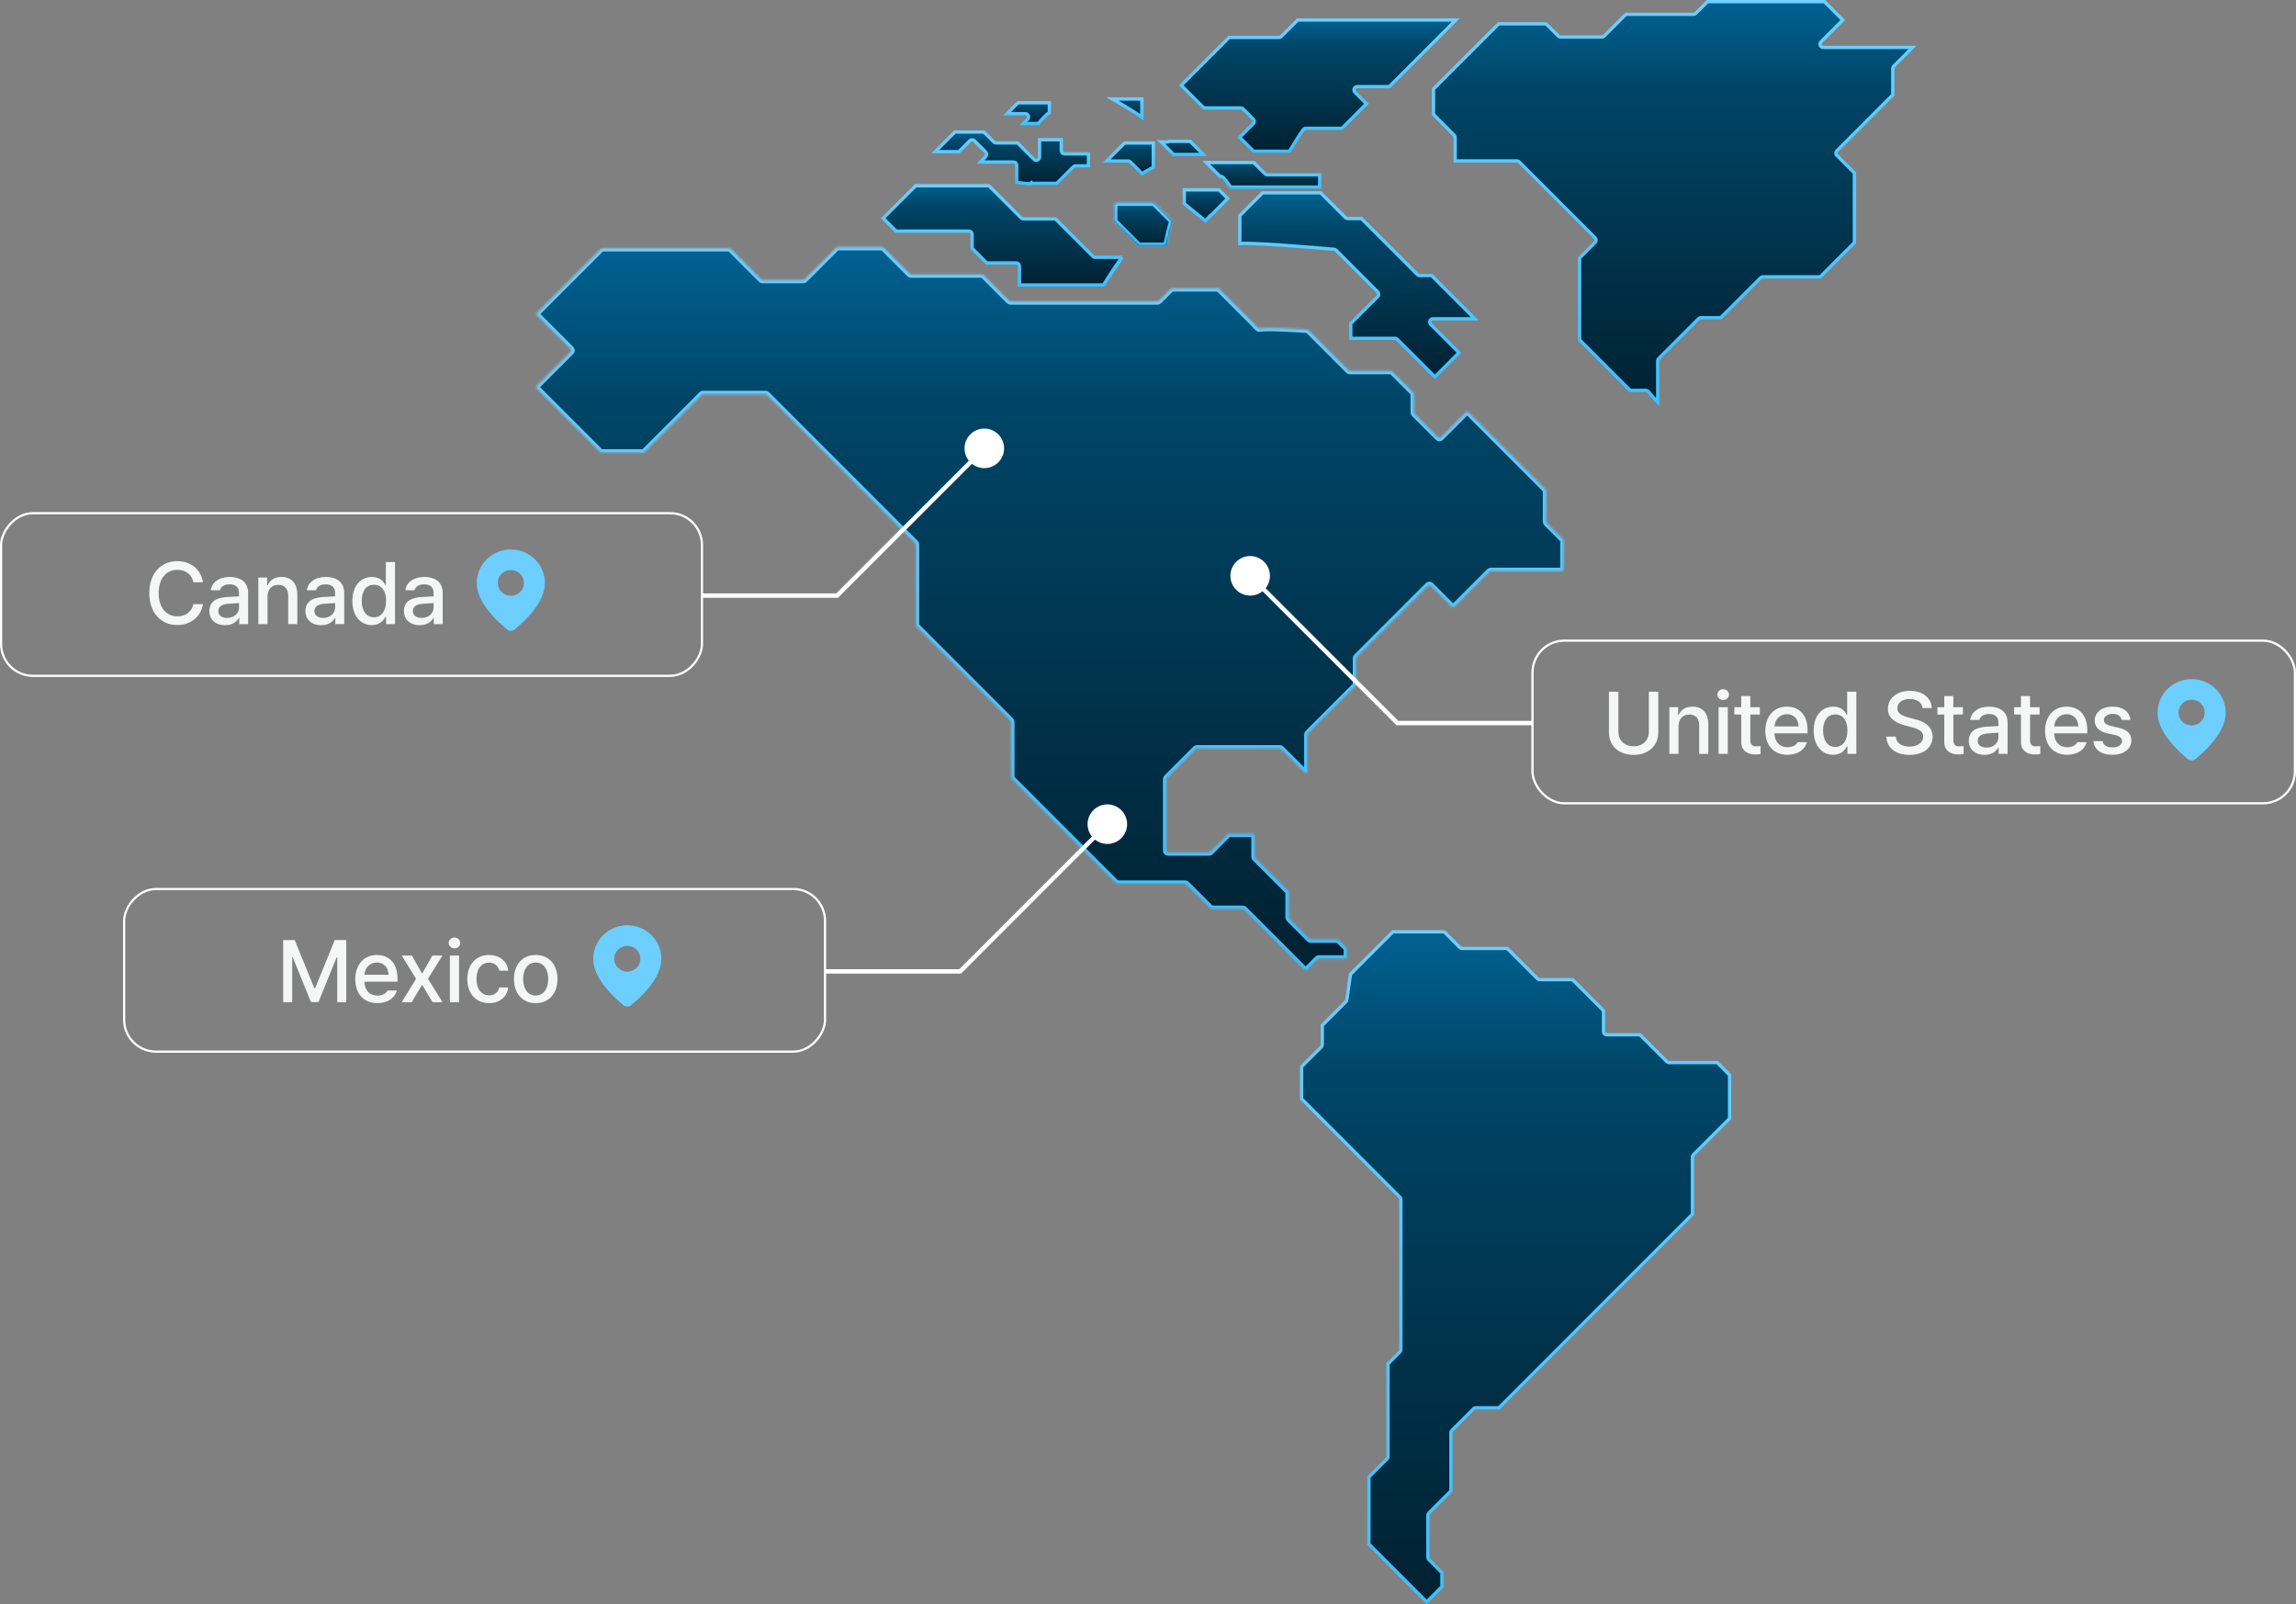<svg width="1045" height="730" viewBox="0 0 1045 730" fill="none" xmlns="http://www.w3.org/2000/svg">
<rect x="0" y="0" width="1045" height="730" fill="#808080" stroke="none"/>
<path d="M754.48 182.984C754.166 182.652 753.814 182.269 753.447 181.862C752.156 180.43 750.729 178.757 750.193 178.127L750.186 178.12C749.894 177.786 749.5 177.616 749.065 177.616H741.933C741.931 177.614 741.928 177.612 741.925 177.609L718.955 154.635L718.948 154.628V117.387C718.95 117.385 718.952 117.382 718.955 117.379L726.007 110.326C726.588 109.744 726.588 108.795 726.007 108.213L691.465 73.666C691.189 73.36 690.799 73.203 690.403 73.203H662.306V62.549C662.306 62.14 662.126 61.77 661.859 61.503L652.457 52.099L652.45 52.092V40.505C652.451 40.503 652.454 40.5 652.457 40.497L682.087 10.862L682.094 10.855H703.679C703.682 10.857 703.684 10.859 703.687 10.862L709.218 16.393C709.494 16.7 709.883 16.856 710.28 16.856H729.085C729.493 16.856 729.864 16.677 730.131 16.41L740.008 6.532L740.015 6.524H770.778C771.186 6.524 771.556 6.345 771.823 6.078L777.143 0.757L777.15 0.75H830.366C830.368 0.752 830.371 0.754 830.374 0.757L838.72 9.105L828.807 19.02C827.873 19.954 828.506 21.579 829.853 21.579H870.457L861.938 30.099C861.632 30.375 861.475 30.764 861.475 31.161V43.161C861.474 43.163 861.471 43.166 861.468 43.169L836.024 68.618C835.442 69.199 835.442 70.148 836.024 70.73L844.003 78.711L844.011 78.718V110.391C844.009 110.394 844.006 110.396 844.003 110.399L828.456 125.949L828.449 125.956H802.346C801.938 125.956 801.567 126.136 801.3 126.403L783.155 144.551L783.148 144.558H774.118C773.709 144.558 773.339 144.737 773.072 145.004L754.943 163.136C754.637 163.412 754.48 163.802 754.48 164.198V182.984Z" fill="url(#paint0_linear_158_251)" stroke="url(#paint1_linear_158_251)" stroke-width="1.5"/>
<path d="M594.357 58.376H594.046L593.987 58.435C593.684 58.503 593.391 58.666 593.168 58.952C592.487 59.818 591.149 61.904 589.885 63.928C588.796 65.672 587.737 67.411 587.15 68.375C587.051 68.536 586.967 68.676 586.897 68.79C586.896 68.79 586.894 68.79 586.892 68.79H570.564C570.562 68.788 570.559 68.786 570.556 68.783L564.251 62.477L570.432 56.294C571.014 55.713 571.014 54.764 570.432 54.182L565.809 49.558C565.533 49.252 565.144 49.095 564.747 49.095H547.924C547.922 49.094 547.919 49.091 547.916 49.088L537.652 38.822L559.422 17.049L559.429 17.042H582.109C582.517 17.042 582.888 16.863 583.155 16.596L590.619 9.13L590.626 9.123H662.591L632.323 39.395L632.316 39.403H617.719C616.372 39.403 615.739 41.028 616.673 41.962L621.926 47.216L610.776 58.368L610.769 58.376H594.357ZM537.647 38.818C537.647 38.818 537.647 38.818 537.647 38.818L537.647 38.818L537.643 38.822L537.647 38.818Z" fill="url(#paint2_linear_158_251)" stroke="url(#paint3_linear_158_251)" stroke-width="1.5"/>
<path d="M511.853 65.079L511.86 65.072H524.903V76.107C524.575 76.261 524.191 76.462 523.802 76.674C522.438 77.417 520.67 78.486 519.823 79.002L514.529 73.707C514.253 73.401 513.863 73.244 513.467 73.244H503.689L511.853 65.079Z" fill="url(#paint4_linear_158_251)" stroke="url(#paint5_linear_158_251)" stroke-width="1.5"/>
<path d="M519.706 53.351C519.699 53.345 519.691 53.339 519.683 53.333C518.706 52.572 517.289 51.624 515.712 50.629C512.568 48.644 508.712 46.422 506.244 45.027H519.706V53.351Z" fill="url(#paint6_linear_158_251)" stroke="url(#paint7_linear_158_251)" stroke-width="1.5"/>
<path d="M534.143 70.268L528.452 64.577C529.093 64.628 529.795 64.671 530.387 64.666C530.684 64.663 530.974 64.648 531.225 64.61C531.393 64.585 531.642 64.538 531.865 64.413L532.141 64.331H541.673L541.68 64.338L547.617 70.275H534.15L534.143 70.268Z" fill="url(#paint8_linear_158_251)" stroke="url(#paint9_linear_158_251)" stroke-width="1.5"/>
<path d="M555.277 80.249L548.99 73.961H570.623L570.63 73.968L575.764 79.103C576.031 79.37 576.402 79.55 576.81 79.55H600.639V85.103H560.171C560.17 85.103 560.168 85.102 560.164 85.1C560.159 85.098 560.155 85.094 560.15 85.09C559.758 84.518 558.929 83.331 558.1 82.298C557.681 81.775 557.245 81.27 556.854 80.9C556.661 80.718 556.453 80.544 556.245 80.42C556.08 80.321 555.734 80.139 555.336 80.236C555.332 80.236 555.329 80.237 555.326 80.238C555.308 80.242 555.293 80.246 555.277 80.249Z" fill="url(#paint10_linear_158_251)" stroke="url(#paint11_linear_158_251)" stroke-width="1.5"/>
<path d="M510.755 117.083H498.456C498.059 117.083 497.67 116.926 497.394 116.62L480.378 99.602C480.375 99.599 480.373 99.597 480.37 99.595H465.774C465.377 99.595 464.988 99.438 464.712 99.132L450.109 84.527C450.106 84.524 450.103 84.521 450.101 84.519H416.763L416.756 84.527L401.996 99.288L407.848 105.141C407.851 105.144 407.854 105.146 407.856 105.148H440.969C441.795 105.148 442.461 105.814 442.461 106.64V112.991L442.468 112.998L449.087 119.618C449.09 119.621 449.093 119.623 449.095 119.625H462.516C463.343 119.625 464.008 120.291 464.008 121.117V129.648H502.229C502.231 129.648 502.232 129.648 502.234 129.647C502.234 129.647 502.234 129.647 502.234 129.646M510.755 117.083L502.24 129.647C502.241 129.647 502.242 129.647 502.242 129.647C502.242 129.647 502.241 129.647 502.24 129.647L502.236 129.644C502.235 129.645 502.235 129.646 502.234 129.646M510.755 117.083C510.723 117.12 510.691 117.158 510.659 117.197C509.742 118.293 508.614 119.859 507.489 121.506C505.238 124.802 502.94 128.504 502.234 129.646M510.755 117.083L502.234 129.646" fill="url(#paint12_linear_158_251)" stroke="url(#paint13_linear_158_251)" stroke-width="1.5"/>
<mask id="path-8-inside-1_158_251" fill="white">
<path d="M533.426 100.35L525.488 92.41C525.344 92.266 525.158 92.184 524.972 92.184H507.817C507.405 92.184 507.075 92.514 507.075 92.926V100.412C507.075 100.618 507.157 100.804 507.302 100.928L518.003 111.631C518.147 111.775 518.333 111.858 518.519 111.858H530.251C530.602 111.858 530.89 111.631 530.973 111.28C531.406 109.321 532.849 102.866 533.591 101.113C533.715 100.845 533.633 100.536 533.426 100.309V100.35Z"/>
</mask>
<path d="M533.426 100.35L525.488 92.41C525.344 92.266 525.158 92.184 524.972 92.184H507.817C507.405 92.184 507.075 92.514 507.075 92.926V100.412C507.075 100.618 507.157 100.804 507.302 100.928L518.003 111.631C518.147 111.775 518.333 111.858 518.519 111.858H530.251C530.602 111.858 530.89 111.631 530.973 111.28C531.406 109.321 532.849 102.866 533.591 101.113C533.715 100.845 533.633 100.536 533.426 100.309V100.35Z" fill="url(#paint14_linear_158_251)"/>
<path d="M533.426 100.35L532.366 101.411L534.926 103.972V100.35H533.426ZM525.488 92.41L526.549 91.35L526.549 91.35L525.488 92.41ZM507.302 100.928L508.362 99.867L508.322 99.826L508.278 99.789L507.302 100.928ZM518.003 111.631L519.064 110.57L518.003 111.631ZM530.973 111.28L532.433 111.624L532.435 111.614L532.437 111.604L530.973 111.28ZM533.591 101.113L532.229 100.485L532.219 100.506L532.21 100.528L533.591 101.113ZM533.426 100.309L534.536 99.3L531.926 96.429V100.309H533.426ZM534.487 99.29L526.549 91.35L524.427 93.471L532.366 101.411L534.487 99.29ZM526.549 91.35C526.159 90.96 525.604 90.684 524.972 90.684V93.684C524.712 93.684 524.528 93.572 524.427 93.471L526.549 91.35ZM524.972 90.684H507.817V93.684H524.972V90.684ZM507.817 90.684C506.576 90.684 505.575 91.685 505.575 92.926H508.575C508.575 93.342 508.233 93.684 507.817 93.684V90.684ZM505.575 92.926V100.412H508.575V92.926H505.575ZM505.575 100.412C505.575 101.021 505.823 101.636 506.325 102.066L508.278 99.789C508.492 99.972 508.575 100.215 508.575 100.412H505.575ZM506.241 101.988L516.942 112.691L519.064 110.57L508.362 99.867L506.241 101.988ZM516.942 112.691C517.332 113.081 517.887 113.358 518.519 113.358V110.358C518.779 110.358 518.963 110.469 519.064 110.57L516.942 112.691ZM518.519 113.358H530.251V110.358H518.519V113.358ZM530.251 113.358C531.304 113.358 532.192 112.646 532.433 111.624L529.513 110.937C529.546 110.796 529.631 110.644 529.778 110.527C529.925 110.41 530.096 110.358 530.251 110.358V113.358ZM532.437 111.604C532.653 110.627 533.12 108.537 533.623 106.475C534.141 104.355 534.659 102.438 534.973 101.698L532.21 100.528C531.781 101.541 531.206 103.728 530.709 105.763C530.197 107.858 529.725 109.974 529.508 110.957L532.437 111.604ZM534.953 101.742C535.392 100.79 535.036 99.85 534.536 99.3L532.316 101.318C532.229 101.222 532.038 100.9 532.229 100.485L534.953 101.742ZM531.926 100.309V100.35H534.926V100.309H531.926Z" fill="url(#paint15_linear_158_251)" mask="url(#path-8-inside-1_158_251)"/>
<path d="M564.301 110.82V98.083L564.309 98.076L574.639 87.744L574.632 87.737L574.639 87.744C574.642 87.741 574.645 87.739 574.647 87.737H601.098L601.105 87.744L612.364 99.004C612.631 99.271 613.001 99.451 613.409 99.451H619.635L619.642 99.458L645.128 124.947C645.395 125.214 645.765 125.394 646.174 125.394H651.575L651.582 125.401L671.231 145.053H652.215C650.869 145.053 650.236 146.678 651.17 147.612L664.032 160.476L653.051 171.459L635.961 154.367C635.694 154.1 635.324 153.921 634.916 153.921H614.799V147.206L614.806 147.199L627.074 134.929C627.656 134.347 627.656 133.398 627.074 132.816L608.104 113.844C607.893 113.632 607.582 113.43 607.16 113.418C605.232 113.246 593.943 112.256 583.331 111.527C578.001 111.161 572.832 110.86 569.103 110.761C567.244 110.712 565.718 110.713 564.704 110.785C564.566 110.795 564.431 110.806 564.301 110.82Z" fill="url(#paint16_linear_158_251)" stroke="url(#paint17_linear_158_251)" stroke-width="1.5"/>
<mask id="path-11-inside-2_158_251" fill="white">
<path d="M572.686 149.247L554.85 131.408C554.706 131.264 554.52 131.181 554.334 131.181H533.406C533.199 131.181 533.014 131.264 532.89 131.408L527.385 136.914C527.24 137.059 527.055 137.141 526.869 137.141H459.876C459.67 137.141 459.485 137.059 459.361 136.914L447.546 125.098C447.402 124.953 447.216 124.871 447.03 124.871H414.575C414.369 124.871 414.183 124.788 414.06 124.644L402.059 112.641C401.915 112.497 401.729 112.415 401.544 112.415H381.172C380.965 112.415 380.78 112.497 380.656 112.641L366.14 127.16C365.996 127.304 365.81 127.387 365.624 127.387H347.005C346.799 127.387 346.613 127.304 346.489 127.16L332.489 113.157C332.344 113.013 332.159 112.93 331.973 112.93H274.074C273.867 112.93 273.682 113.013 273.558 113.157L244.361 142.359C244.072 142.647 244.072 143.122 244.361 143.411L259.867 158.919C260.155 159.208 260.155 159.682 259.867 159.971L244.217 175.644C243.928 175.933 243.928 176.407 244.217 176.696L273.187 205.671C273.331 205.815 273.517 205.897 273.702 205.897H292.776C292.982 205.897 293.167 205.815 293.291 205.671L319.416 179.542C319.56 179.397 319.746 179.315 319.931 179.315H348.469C348.675 179.315 348.861 179.397 348.984 179.542L416.637 247.205C416.782 247.349 416.864 247.535 416.864 247.72V284.47C416.864 284.676 416.946 284.862 417.091 284.986L460.021 327.922C460.165 328.067 460.248 328.252 460.248 328.438V353.824C460.248 354.031 460.33 354.216 460.474 354.34L499.775 393.647L507.982 401.855C508.126 401.999 508.312 402.082 508.497 402.082H539.468C539.674 402.082 539.86 402.164 539.983 402.308L550.994 413.321C551.138 413.465 551.324 413.548 551.51 413.548H565.696C565.902 413.548 566.088 413.63 566.211 413.775L575.181 422.746L593.718 441.285C594.007 441.574 594.481 441.574 594.769 441.285L599.697 436.357C599.842 436.212 600.027 436.13 600.213 436.13H612.296C612.708 436.13 613.038 435.8 613.038 435.387V431.737C613.038 431.531 612.956 431.345 612.812 431.221L609.286 427.695C609.141 427.551 608.956 427.468 608.77 427.468H596.501C596.295 427.468 596.11 427.386 595.986 427.241L586.769 418.023C586.625 417.879 586.542 417.693 586.542 417.507V405.979C586.542 405.773 586.46 405.587 586.315 405.464L571.263 390.409C571.119 390.265 571.036 390.079 571.036 389.893V380.16C571.036 379.747 570.706 379.417 570.294 379.417H559.324C559.118 379.417 558.933 379.5 558.809 379.644L550.829 387.625C550.685 387.769 550.499 387.852 550.314 387.852H531.55C531.138 387.852 530.808 387.522 530.808 387.109V354.464C530.808 354.257 530.89 354.072 531.034 353.948L544.231 340.75C544.375 340.605 544.561 340.523 544.746 340.523H582.521C582.728 340.523 582.913 340.605 583.037 340.75L593.8 351.515C594.275 351.989 595.079 351.659 595.079 350.999V334.15C595.079 333.944 595.161 333.758 595.306 333.635L616.977 311.96C617.121 311.816 617.203 311.63 617.203 311.445V299.483C617.203 299.277 617.286 299.092 617.43 298.968L635.204 281.191L650.03 266.363C650.318 266.075 650.793 266.075 651.081 266.363L660.834 276.118C661.123 276.407 661.597 276.407 661.886 276.118L677.99 260.011C678.134 259.867 678.32 259.785 678.505 259.785H710.899C711.311 259.785 711.641 259.455 711.641 259.042V245.967C711.641 245.761 711.559 245.576 711.414 245.452L703.929 237.966C703.785 237.821 703.703 237.636 703.703 237.45V223.2C703.703 222.994 703.62 222.808 703.476 222.684L668.299 187.502C668.01 187.213 667.536 187.213 667.247 187.502L655.659 199.092C655.37 199.381 654.896 199.381 654.607 199.092L643.72 188.203C643.576 188.059 643.493 187.873 643.493 187.688V179.129C643.493 178.923 643.411 178.737 643.267 178.614L633.679 169.024C633.534 168.88 633.349 168.797 633.163 168.797H614.337C614.131 168.797 613.946 168.715 613.822 168.57L595.471 150.216C595.347 150.092 595.182 150.01 594.996 150.01C592.666 149.845 575.758 148.711 573.366 149.494C573.098 149.577 572.83 149.494 572.624 149.309L572.686 149.247Z"/>
</mask>
<path d="M572.686 149.247L554.85 131.408C554.706 131.264 554.52 131.181 554.334 131.181H533.406C533.199 131.181 533.014 131.264 532.89 131.408L527.385 136.914C527.24 137.059 527.055 137.141 526.869 137.141H459.876C459.67 137.141 459.485 137.059 459.361 136.914L447.546 125.098C447.402 124.953 447.216 124.871 447.03 124.871H414.575C414.369 124.871 414.183 124.788 414.06 124.644L402.059 112.641C401.915 112.497 401.729 112.415 401.544 112.415H381.172C380.965 112.415 380.78 112.497 380.656 112.641L366.14 127.16C365.996 127.304 365.81 127.387 365.624 127.387H347.005C346.799 127.387 346.613 127.304 346.489 127.16L332.489 113.157C332.344 113.013 332.159 112.93 331.973 112.93H274.074C273.867 112.93 273.682 113.013 273.558 113.157L244.361 142.359C244.072 142.647 244.072 143.122 244.361 143.411L259.867 158.919C260.155 159.208 260.155 159.682 259.867 159.971L244.217 175.644C243.928 175.933 243.928 176.407 244.217 176.696L273.187 205.671C273.331 205.815 273.517 205.897 273.702 205.897H292.776C292.982 205.897 293.167 205.815 293.291 205.671L319.416 179.542C319.56 179.397 319.746 179.315 319.931 179.315H348.469C348.675 179.315 348.861 179.397 348.984 179.542L416.637 247.205C416.782 247.349 416.864 247.535 416.864 247.72V284.47C416.864 284.676 416.946 284.862 417.091 284.986L460.021 327.922C460.165 328.067 460.248 328.252 460.248 328.438V353.824C460.248 354.031 460.33 354.216 460.474 354.34L499.775 393.647L507.982 401.855C508.126 401.999 508.312 402.082 508.497 402.082H539.468C539.674 402.082 539.86 402.164 539.983 402.308L550.994 413.321C551.138 413.465 551.324 413.548 551.51 413.548H565.696C565.902 413.548 566.088 413.63 566.211 413.775L575.181 422.746L593.718 441.285C594.007 441.574 594.481 441.574 594.769 441.285L599.697 436.357C599.842 436.212 600.027 436.13 600.213 436.13H612.296C612.708 436.13 613.038 435.8 613.038 435.387V431.737C613.038 431.531 612.956 431.345 612.812 431.221L609.286 427.695C609.141 427.551 608.956 427.468 608.77 427.468H596.501C596.295 427.468 596.11 427.386 595.986 427.241L586.769 418.023C586.625 417.879 586.542 417.693 586.542 417.507V405.979C586.542 405.773 586.46 405.587 586.315 405.464L571.263 390.409C571.119 390.265 571.036 390.079 571.036 389.893V380.16C571.036 379.747 570.706 379.417 570.294 379.417H559.324C559.118 379.417 558.933 379.5 558.809 379.644L550.829 387.625C550.685 387.769 550.499 387.852 550.314 387.852H531.55C531.138 387.852 530.808 387.522 530.808 387.109V354.464C530.808 354.257 530.89 354.072 531.034 353.948L544.231 340.75C544.375 340.605 544.561 340.523 544.746 340.523H582.521C582.728 340.523 582.913 340.605 583.037 340.75L593.8 351.515C594.275 351.989 595.079 351.659 595.079 350.999V334.15C595.079 333.944 595.161 333.758 595.306 333.635L616.977 311.96C617.121 311.816 617.203 311.63 617.203 311.445V299.483C617.203 299.277 617.286 299.092 617.43 298.968L635.204 281.191L650.03 266.363C650.318 266.075 650.793 266.075 651.081 266.363L660.834 276.118C661.123 276.407 661.597 276.407 661.886 276.118L677.99 260.011C678.134 259.867 678.32 259.785 678.505 259.785H710.899C711.311 259.785 711.641 259.455 711.641 259.042V245.967C711.641 245.761 711.559 245.576 711.414 245.452L703.929 237.966C703.785 237.821 703.703 237.636 703.703 237.45V223.2C703.703 222.994 703.62 222.808 703.476 222.684L668.299 187.502C668.01 187.213 667.536 187.213 667.247 187.502L655.659 199.092C655.37 199.381 654.896 199.381 654.607 199.092L643.72 188.203C643.576 188.059 643.493 187.873 643.493 187.688V179.129C643.493 178.923 643.411 178.737 643.267 178.614L633.679 169.024C633.534 168.88 633.349 168.797 633.163 168.797H614.337C614.131 168.797 613.946 168.715 613.822 168.57L595.471 150.216C595.347 150.092 595.182 150.01 594.996 150.01C592.666 149.845 575.758 148.711 573.366 149.494C573.098 149.577 572.83 149.494 572.624 149.309L572.686 149.247Z" fill="url(#paint18_linear_158_251)" stroke="url(#paint19_linear_158_251)" stroke-width="3" mask="url(#path-11-inside-2_158_251)"/>
<path d="M614.735 443.202L614.761 443.18L614.786 443.156L633.941 423.998C633.944 423.995 633.947 423.992 633.949 423.991H657.307L657.315 423.998L664.428 431.113C664.695 431.38 665.066 431.559 665.474 431.559H686.01L686.017 431.566L699.77 445.322C700.037 445.589 700.408 445.768 700.816 445.768H715.723L715.73 445.775L729.813 459.861C729.816 459.864 729.818 459.867 729.82 459.869V469.353C729.82 470.18 730.486 470.846 731.312 470.846H746.425L746.432 470.853L758.618 483.041C758.885 483.308 759.256 483.487 759.664 483.487H781.561L781.568 483.494L787.197 489.124C787.2 489.128 787.202 489.13 787.204 489.132V508.906L787.197 508.913L770.722 525.391C770.455 525.658 770.276 526.028 770.276 526.437V552.482L770.268 552.489L755.835 566.925L713.482 609.284L682.244 640.528C682.24 640.531 682.238 640.533 682.236 640.535H671.701C671.305 640.535 670.915 640.691 670.639 640.998L660.82 650.819C660.553 651.086 660.373 651.456 660.373 651.864V678.343L660.366 678.35L650.325 688.393C650.057 688.66 649.878 689.031 649.878 689.439V708.577C649.878 708.973 650.034 709.363 650.34 709.639L656.283 715.602L656.284 715.603C656.286 715.606 656.288 715.608 656.29 715.611C656.29 715.611 656.291 715.611 656.291 715.611V721.919L656.284 721.926L649.339 728.871L623.075 702.602C623.072 702.599 623.069 702.596 623.067 702.594V672.035L623.075 672.028L631.302 663.799C631.569 663.532 631.748 663.162 631.748 662.753V620.54L631.755 620.533L637.137 615.15C637.404 614.883 637.584 614.513 637.584 614.104V545.74C637.584 545.343 637.427 544.954 637.121 544.677L615.507 523.061L592.434 499.984C592.431 499.981 592.429 499.978 592.427 499.976V485.337L592.434 485.33L601.383 476.38C601.65 476.112 601.829 475.742 601.829 475.334V466.529L601.836 466.522L612.579 455.777C612.78 455.577 612.952 455.288 612.998 454.938C613.226 453.404 614.479 444.878 614.669 443.257L614.735 443.202ZM787.204 508.929C787.204 508.929 787.204 508.929 787.204 508.928L787.204 508.929ZM656.291 715.589L656.291 715.594L656.291 715.589ZM623.067 672.012C623.067 672.012 623.067 672.012 623.067 672.013L623.067 672.012ZM631.748 620.517C631.748 620.517 631.748 620.517 631.748 620.518L631.748 620.517Z" fill="url(#paint20_linear_158_251)" stroke="url(#paint21_linear_158_251)" stroke-width="1.5"/>
<path d="M469.775 83.391L469.444 83.06L468.913 83.59L468.908 83.596C468.9 83.596 468.892 83.596 468.883 83.596C468.468 83.606 467.815 83.564 467.047 83.492C465.535 83.351 463.71 83.102 462.759 82.968C462.754 82.966 462.752 82.965 462.751 82.965C462.751 82.964 462.75 82.964 462.75 82.964V75.191C462.75 74.364 462.085 73.698 461.258 73.698H446.222L448.633 71.287C449.214 70.706 449.214 69.757 448.633 69.175L443.499 64.04C442.917 63.458 441.968 63.458 441.386 64.04L436.438 68.989L436.431 68.996H425.685L434.591 60.089L434.598 60.082H447.812C447.814 60.084 447.817 60.086 447.82 60.089L452.319 64.589C452.595 64.895 452.984 65.052 453.381 65.052H463.153C463.155 65.054 463.158 65.056 463.161 65.059L470.584 72.483C471.517 73.417 473.142 72.784 473.142 71.438V63.588H483.024V68.53C483.024 69.356 483.69 70.022 484.517 70.022H495.396V75.451H489.527C489.119 75.451 488.748 75.631 488.481 75.898L480.997 83.384L480.989 83.391H469.775Z" fill="url(#paint22_linear_158_251)" stroke="url(#paint23_linear_158_251)" stroke-width="1.5"/>
<path d="M558.769 90.338L549.909 99.2V99.08L548.629 100.459L539.05 92.708C539.045 92.703 539.043 92.7 539.042 92.698V86.376H554.807C554.809 86.378 554.811 86.38 554.814 86.383L558.769 90.338Z" fill="url(#paint24_linear_158_251)" stroke="url(#paint25_linear_158_251)" stroke-width="1.5"/>
<path d="M463.314 46.766L463.321 46.759H477.602V51.268V51.299C477.598 51.301 477.594 51.304 477.588 51.307C477.172 51.49 476.701 51.858 476.262 52.247C475.798 52.658 475.296 53.157 474.816 53.661C473.867 54.657 472.969 55.704 472.557 56.189H465.79L467.706 54.273C468.64 53.34 468.007 51.714 466.66 51.714H458.367L463.314 46.766Z" fill="url(#paint26_linear_158_251)" stroke="url(#paint27_linear_158_251)" stroke-width="1.5"/>
<path d="M88.031 264.938C87.328 261.305 84.32 259.273 80.727 259.273C75.844 259.273 72.211 263.023 72.211 269.859C72.211 276.734 75.883 280.445 80.727 280.445C84.281 280.445 87.289 278.453 88.031 274.859L92.367 274.898C91.469 280.484 86.898 284.391 80.688 284.391C73.305 284.391 67.953 278.883 67.953 269.859C67.953 260.797 73.344 255.328 80.688 255.328C86.664 255.328 91.391 258.844 92.367 264.938H88.031ZM95.287 278.023C95.287 273.18 99.389 271.93 103.217 271.656C104.623 271.559 107.807 271.383 108.803 271.344L108.764 269.664C108.764 267.281 107.319 265.875 104.467 265.875C102.006 265.875 100.522 267.008 100.092 268.57H95.952C96.342 265.055 99.623 262.516 104.623 262.516C107.983 262.516 112.944 263.766 112.944 269.898V284H108.881V281.109H108.725C107.905 282.711 105.952 284.469 102.436 284.469C98.412 284.469 95.287 282.164 95.287 278.023ZM99.35 278.062C99.35 280.094 101.03 281.148 103.373 281.148C106.772 281.148 108.803 278.883 108.803 276.344V274.391L103.803 274.742C101.069 274.938 99.35 275.953 99.35 278.062ZM121.763 271.422V284H117.583V262.789H121.606V266.266H121.841C122.856 264 124.927 262.516 128.091 262.516C132.466 262.516 135.317 265.25 135.317 270.523V284H131.177V271.031C131.177 267.945 129.497 266.109 126.684 266.109C123.833 266.109 121.763 268.023 121.763 271.422ZM139.019 278.023C139.019 273.18 143.12 271.93 146.948 271.656C148.355 271.559 151.538 271.383 152.534 271.344L152.495 269.664C152.495 267.281 151.05 265.875 148.198 265.875C145.738 265.875 144.253 267.008 143.823 268.57H139.683C140.073 265.055 143.355 262.516 148.355 262.516C151.714 262.516 156.675 263.766 156.675 269.898V284H152.613V281.109H152.456C151.636 282.711 149.683 284.469 146.167 284.469C142.144 284.469 139.019 282.164 139.019 278.023ZM143.081 278.062C143.081 280.094 144.761 281.148 147.105 281.148C150.503 281.148 152.534 278.883 152.534 276.344V274.391L147.534 274.742C144.8 274.938 143.081 275.953 143.081 278.062ZM169.244 284.43C164.127 284.43 160.377 280.289 160.377 273.453C160.377 266.539 164.166 262.516 169.283 262.516C173.228 262.516 174.673 264.898 175.416 266.227H175.611V255.719H179.791V284H175.728V280.68H175.416C174.634 282.086 173.111 284.43 169.244 284.43ZM170.181 280.875C173.736 280.875 175.728 277.828 175.728 273.375C175.728 268.961 173.775 266.07 170.181 266.07C166.47 266.07 164.634 269.195 164.634 273.375C164.634 277.633 166.548 280.875 170.181 280.875ZM183.844 278.023C183.844 273.18 187.945 271.93 191.773 271.656C193.18 271.559 196.363 271.383 197.359 271.344L197.32 269.664C197.32 267.281 195.875 265.875 193.023 265.875C190.562 265.875 189.078 267.008 188.648 268.57H184.508C184.898 265.055 188.18 262.516 193.18 262.516C196.539 262.516 201.5 263.766 201.5 269.898V284H197.438V281.109H197.281C196.461 282.711 194.508 284.469 190.992 284.469C186.969 284.469 183.844 282.164 183.844 278.023ZM187.906 278.062C187.906 280.094 189.586 281.148 191.93 281.148C195.328 281.148 197.359 278.883 197.359 276.344V274.391L192.359 274.742C189.625 274.938 187.906 275.953 187.906 278.062Z" fill="#F5F6F6"/>
<path d="M319.5 271H381L444 208" stroke="white" stroke-width="2"/>
<circle cx="9" cy="9" r="9" transform="matrix(-1 0 0 1 457 195)" fill="white"/>
<rect x="-0.5" y="0.5" width="319" height="74" rx="14.5" transform="matrix(-1 0 0 1 319 233)" stroke="white"/>
<path d="M232.5 250C236.611 250 240.553 251.604 243.46 254.46C246.367 257.316 248 261.189 248 265.228C248 271.662 243.398 278.675 234.312 286.34C233.807 286.766 233.163 287.001 232.497 287C231.831 286.999 231.187 286.764 230.683 286.337L230.082 285.825C221.399 278.359 217 271.519 217 265.228C217 261.189 218.633 257.316 221.54 254.46C224.447 251.604 228.389 250 232.5 250ZM232.5 259.371C230.919 259.371 229.403 259.988 228.285 261.086C227.167 262.185 226.538 263.674 226.538 265.228C226.538 266.781 227.167 268.271 228.285 269.369C229.403 270.467 230.919 271.084 232.5 271.084C234.081 271.084 235.597 270.467 236.715 269.369C237.833 268.271 238.462 266.781 238.462 265.228C238.462 263.674 237.833 262.185 236.715 261.086C235.597 259.988 234.081 259.371 232.5 259.371Z" fill="#6DCFFF"/>
<rect x="-0.5" y="0.5" width="319" height="74" rx="14.5" transform="matrix(-1 0 0 1 375 404)" stroke="white"/>
<path d="M375.5 442H437L500 379" stroke="white" stroke-width="2"/>
<circle cx="9" cy="9" r="9" transform="matrix(-1 0 0 1 513 366)" fill="white"/>
<path d="M128.891 427.719H134.125L143.07 449.633H143.422L152.367 427.719H157.602V456H153.5V435.57H153.227L144.945 455.961H141.547L133.227 435.531H132.992V456H128.891V427.719ZM171.772 456.43C165.522 456.43 161.694 452.133 161.694 445.531C161.694 439.008 165.6 434.516 171.498 434.516C176.342 434.516 180.912 437.523 180.912 445.18V446.664H165.834C165.952 450.688 168.315 452.992 171.811 452.992C174.194 452.992 175.717 451.977 176.42 450.688H180.639C179.702 454.125 176.42 456.43 171.772 456.43ZM165.873 443.539H176.811C176.811 440.297 174.741 437.953 171.537 437.953C168.198 437.953 166.03 440.531 165.873 443.539ZM187.466 434.789L192.114 443.031L196.802 434.789H201.372L194.77 445.375L201.411 456H196.88L192.114 448.07L187.388 456H182.817L189.38 445.375L182.856 434.789H187.466ZM204.761 456V434.789H208.941V456H204.761ZM206.87 431.508C205.425 431.508 204.214 430.414 204.214 429.047C204.214 427.68 205.425 426.586 206.87 426.586C208.277 426.586 209.488 427.68 209.488 429.047C209.488 430.414 208.277 431.508 206.87 431.508ZM222.603 456.43C216.431 456.43 212.681 451.859 212.681 445.492C212.681 439.008 216.548 434.516 222.525 434.516C227.369 434.516 230.884 437.367 231.314 441.664H227.252C226.822 439.672 225.22 437.992 222.603 437.992C219.166 437.992 216.861 440.844 216.861 445.375C216.861 450.023 219.127 452.875 222.603 452.875C224.947 452.875 226.744 451.586 227.252 449.281H231.314C230.845 453.383 227.603 456.43 222.603 456.43ZM243.844 456.43C237.828 456.43 233.922 452.055 233.922 445.492C233.922 438.891 237.828 434.516 243.844 434.516C249.82 434.516 253.727 438.891 253.727 445.492C253.727 452.055 249.82 456.43 243.844 456.43ZM243.844 452.953C247.672 452.953 249.508 449.555 249.508 445.492C249.508 441.43 247.672 437.953 243.844 437.953C239.938 437.953 238.102 441.43 238.102 445.492C238.102 449.555 239.938 452.953 243.844 452.953Z" fill="#F5F6F6"/>
<path d="M285.5 421C289.611 421 293.553 422.604 296.46 425.46C299.367 428.316 301 432.189 301 436.228C301 442.662 296.398 449.675 287.312 457.34C286.807 457.766 286.163 458.001 285.497 458C284.831 457.999 284.187 457.764 283.683 457.337L283.082 456.825C274.399 449.359 270 442.519 270 436.228C270 432.189 271.633 428.316 274.54 425.46C277.447 422.604 281.389 421 285.5 421ZM285.5 430.371C283.919 430.371 282.403 430.988 281.285 432.086C280.167 433.185 279.538 434.674 279.538 436.228C279.538 437.781 280.167 439.271 281.285 440.369C282.403 441.467 283.919 442.084 285.5 442.084C287.081 442.084 288.597 441.467 289.715 440.369C290.833 439.271 291.462 437.781 291.462 436.228C291.462 434.674 290.833 433.185 289.715 432.086C288.597 430.988 287.081 430.371 285.5 430.371Z" fill="#6DCFFF"/>
<rect x="697.5" y="291.5" width="347" height="74" rx="14.5" stroke="white"/>
<path d="M697.5 329H636L573 266" stroke="white" stroke-width="2"/>
<circle cx="569" cy="262" r="9" fill="white"/>
<path d="M750.459 314.719H754.755V333.312C754.755 339.25 750.302 343.469 743.545 343.469C736.709 343.469 732.295 339.25 732.295 333.312V314.719H736.591V332.961C736.591 336.789 739.248 339.562 743.545 339.562C747.802 339.562 750.459 336.789 750.459 332.961V314.719ZM763.965 330.422V343H759.785V321.789H763.809V325.266H764.043C765.059 323 767.129 321.516 770.293 321.516C774.668 321.516 777.52 324.25 777.52 329.523V343H773.379V330.031C773.379 326.945 771.699 325.109 768.887 325.109C766.035 325.109 763.965 327.023 763.965 330.422ZM782.198 343V321.789H786.377V343H782.198ZM784.307 318.508C782.862 318.508 781.651 317.414 781.651 316.047C781.651 314.68 782.862 313.586 784.307 313.586C785.713 313.586 786.924 314.68 786.924 316.047C786.924 317.414 785.713 318.508 784.307 318.508ZM800.977 321.789V325.109H796.641V336.75C796.641 339.133 797.852 339.562 799.18 339.602C799.766 339.602 800.704 339.523 801.29 339.484V343.117C800.704 343.195 799.805 343.273 798.673 343.273C795.391 343.273 792.462 341.477 792.501 337.609V325.109H789.376V321.789H792.501V316.711H796.641V321.789H800.977ZM813.546 343.43C807.296 343.43 803.468 339.133 803.468 332.531C803.468 326.008 807.374 321.516 813.273 321.516C818.116 321.516 822.687 324.523 822.687 332.18V333.664H807.609C807.726 337.688 810.089 339.992 813.585 339.992C815.968 339.992 817.491 338.977 818.195 337.688H822.413C821.476 341.125 818.195 343.43 813.546 343.43ZM807.648 330.539H818.585C818.585 327.297 816.515 324.953 813.312 324.953C809.972 324.953 807.804 327.531 807.648 330.539ZM834.357 343.43C829.24 343.43 825.49 339.289 825.49 332.453C825.49 325.539 829.279 321.516 834.396 321.516C838.341 321.516 839.787 323.898 840.529 325.227H840.724V314.719H844.904V343H840.841V339.68H840.529C839.748 341.086 838.224 343.43 834.357 343.43ZM835.295 339.875C838.849 339.875 840.841 336.828 840.841 332.375C840.841 327.961 838.888 325.07 835.295 325.07C831.584 325.07 829.748 328.195 829.748 332.375C829.748 336.633 831.662 339.875 835.295 339.875ZM875.041 322.18C874.768 319.562 872.463 318.039 869.221 318.039C865.745 318.039 863.557 319.797 863.557 322.219C863.557 324.914 866.487 325.93 868.713 326.477L871.448 327.219C875.08 328.078 879.573 330.07 879.612 335.188C879.573 339.953 875.784 343.469 869.104 343.469C862.776 343.469 858.791 340.305 858.518 335.148H862.815C863.088 338.234 865.784 339.719 869.104 339.719C872.698 339.719 875.315 337.883 875.354 335.109C875.315 332.648 873.01 331.633 870.002 330.852L866.643 329.953C862.112 328.703 859.26 326.398 859.26 322.453C859.26 317.57 863.635 314.328 869.338 314.328C875.08 314.328 879.104 317.609 879.221 322.18H875.041ZM893.391 321.789V325.109H889.055V336.75C889.055 339.133 890.266 339.562 891.595 339.602C892.18 339.602 893.118 339.523 893.704 339.484V343.117C893.118 343.195 892.22 343.273 891.087 343.273C887.805 343.273 884.876 341.477 884.915 337.609V325.109H881.79V321.789H884.915V316.711H889.055V321.789H893.391ZM896.077 337.023C896.077 332.18 900.179 330.93 904.007 330.656C905.413 330.559 908.597 330.383 909.593 330.344L909.554 328.664C909.554 326.281 908.109 324.875 905.257 324.875C902.796 324.875 901.312 326.008 900.882 327.57H896.741C897.132 324.055 900.413 321.516 905.413 321.516C908.773 321.516 913.734 322.766 913.734 328.898V343H909.671V340.109H909.515C908.695 341.711 906.741 343.469 903.226 343.469C899.202 343.469 896.077 341.164 896.077 337.023ZM900.14 337.062C900.14 339.094 901.82 340.148 904.163 340.148C907.562 340.148 909.593 337.883 909.593 335.344V333.391L904.593 333.742C901.859 333.938 900.14 334.953 900.14 337.062ZM928.295 321.789V325.109H923.959V336.75C923.959 339.133 925.17 339.562 926.498 339.602C927.084 339.602 928.021 339.523 928.607 339.484V343.117C928.021 343.195 927.123 343.273 925.99 343.273C922.709 343.273 919.779 341.477 919.818 337.609V325.109H916.693V321.789H919.818V316.711H923.959V321.789H928.295ZM940.863 343.43C934.613 343.43 930.785 339.133 930.785 332.531C930.785 326.008 934.691 321.516 940.59 321.516C945.434 321.516 950.004 324.523 950.004 332.18V333.664H934.926C935.043 337.688 937.406 339.992 940.902 339.992C943.285 339.992 944.809 338.977 945.512 337.688H949.73C948.793 341.125 945.512 343.43 940.863 343.43ZM934.965 330.539H945.902C945.902 327.297 943.832 324.953 940.629 324.953C937.289 324.953 935.121 327.531 934.965 330.539ZM965.659 327.57C965.268 325.891 963.94 324.797 961.635 324.797C959.252 324.797 957.534 326.047 957.573 327.648C957.534 328.898 958.549 329.797 960.893 330.344L964.252 331.125C968.159 331.984 970.034 333.859 970.073 336.867C970.034 340.695 966.83 343.43 961.401 343.43C956.323 343.43 953.276 341.164 952.768 337.219H957.026C957.377 339.133 958.862 340.07 961.362 340.07C964.057 340.07 965.776 338.977 965.815 337.18C965.776 335.812 964.76 334.914 962.534 334.406L959.213 333.703C955.385 332.844 953.393 330.812 953.393 327.883C953.393 324.094 956.674 321.516 961.596 321.516C966.323 321.516 969.252 323.938 969.682 327.57H965.659Z" fill="#F5F6F6"/>
<path d="M997.5 309C1001.61 309 1005.55 310.604 1008.46 313.46C1011.37 316.316 1013 320.189 1013 324.228C1013 330.662 1008.4 337.675 999.312 345.34C998.807 345.766 998.163 346.001 997.497 346C996.831 345.999 996.187 345.764 995.683 345.337L995.082 344.825C986.399 337.359 982 330.519 982 324.228C982 320.189 983.633 316.316 986.54 313.46C989.447 310.604 993.389 309 997.5 309ZM997.5 318.371C995.919 318.371 994.403 318.988 993.285 320.086C992.167 321.185 991.538 322.674 991.538 324.228C991.538 325.781 992.167 327.271 993.285 328.369C994.403 329.467 995.919 330.084 997.5 330.084C999.081 330.084 1000.6 329.467 1001.72 328.369C1002.83 327.271 1003.46 325.781 1003.46 324.228C1003.46 322.674 1002.83 321.185 1001.72 320.086C1000.6 318.988 999.081 318.371 997.5 318.371Z" fill="#6DCFFF"/>
<defs>
<linearGradient id="paint0_linear_158_251" x1="761.456" y1="0" x2="761.456" y2="184.732" gradientUnits="userSpaceOnUse">
<stop stop-color="#006292"/>
<stop offset="0.215" stop-color="#004567"/>
<stop offset="1" stop-color="#002131"/>
</linearGradient>
<linearGradient id="paint1_linear_158_251" x1="761.456" y1="0" x2="761.456" y2="184.732" gradientUnits="userSpaceOnUse">
<stop stop-color="#6DCFFF"/>
<stop offset="1" stop-color="#3EBFFF"/>
</linearGradient>
<linearGradient id="paint2_linear_158_251" x1="600.124" y1="8.373" x2="600.124" y2="69.54" gradientUnits="userSpaceOnUse">
<stop stop-color="#006292"/>
<stop offset="0.215" stop-color="#004567"/>
<stop offset="1" stop-color="#002131"/>
</linearGradient>
<linearGradient id="paint3_linear_158_251" x1="600.124" y1="8.373" x2="600.124" y2="69.54" gradientUnits="userSpaceOnUse">
<stop stop-color="#6DCFFF"/>
<stop offset="1" stop-color="#3EBFFF"/>
</linearGradient>
<linearGradient id="paint4_linear_158_251" x1="514.439" y1="64.322" x2="514.439" y2="79.76" gradientUnits="userSpaceOnUse">
<stop stop-color="#006292"/>
<stop offset="0.215" stop-color="#004567"/>
<stop offset="1" stop-color="#002131"/>
</linearGradient>
<linearGradient id="paint5_linear_158_251" x1="514.439" y1="64.322" x2="514.439" y2="79.76" gradientUnits="userSpaceOnUse">
<stop stop-color="#6DCFFF"/>
<stop offset="1" stop-color="#3EBFFF"/>
</linearGradient>
<linearGradient id="paint6_linear_158_251" x1="512.984" y1="44.277" x2="512.984" y2="55.414" gradientUnits="userSpaceOnUse">
<stop stop-color="#006292"/>
<stop offset="0.215" stop-color="#004567"/>
<stop offset="1" stop-color="#002131"/>
</linearGradient>
<linearGradient id="paint7_linear_158_251" x1="512.984" y1="44.277" x2="512.984" y2="55.414" gradientUnits="userSpaceOnUse">
<stop stop-color="#6DCFFF"/>
<stop offset="1" stop-color="#3EBFFF"/>
</linearGradient>
<linearGradient id="paint8_linear_158_251" x1="538.026" y1="63.581" x2="538.026" y2="71.025" gradientUnits="userSpaceOnUse">
<stop stop-color="#006292"/>
<stop offset="0.215" stop-color="#004567"/>
<stop offset="1" stop-color="#002131"/>
</linearGradient>
<linearGradient id="paint9_linear_158_251" x1="538.026" y1="63.581" x2="538.026" y2="71.025" gradientUnits="userSpaceOnUse">
<stop stop-color="#6DCFFF"/>
<stop offset="1" stop-color="#3EBFFF"/>
</linearGradient>
<linearGradient id="paint10_linear_158_251" x1="574.811" y1="73.211" x2="574.811" y2="85.853" gradientUnits="userSpaceOnUse">
<stop stop-color="#006292"/>
<stop offset="0.215" stop-color="#004567"/>
<stop offset="1" stop-color="#002131"/>
</linearGradient>
<linearGradient id="paint11_linear_158_251" x1="574.811" y1="73.211" x2="574.811" y2="85.853" gradientUnits="userSpaceOnUse">
<stop stop-color="#6DCFFF"/>
<stop offset="1" stop-color="#3EBFFF"/>
</linearGradient>
<linearGradient id="paint12_linear_158_251" x1="457.15" y1="83.769" x2="457.15" y2="130.398" gradientUnits="userSpaceOnUse">
<stop stop-color="#006292"/>
<stop offset="0.215" stop-color="#004567"/>
<stop offset="1" stop-color="#002131"/>
</linearGradient>
<linearGradient id="paint13_linear_158_251" x1="457.15" y1="83.769" x2="457.15" y2="130.398" gradientUnits="userSpaceOnUse">
<stop stop-color="#6DCFFF"/>
<stop offset="1" stop-color="#3EBFFF"/>
</linearGradient>
<linearGradient id="paint14_linear_158_251" x1="520.362" y1="92.184" x2="520.362" y2="111.858" gradientUnits="userSpaceOnUse">
<stop stop-color="#006292"/>
<stop offset="0.215" stop-color="#004567"/>
<stop offset="1" stop-color="#002131"/>
</linearGradient>
<linearGradient id="paint15_linear_158_251" x1="520.362" y1="92.184" x2="520.362" y2="111.858" gradientUnits="userSpaceOnUse">
<stop stop-color="#6DCFFF"/>
<stop offset="1" stop-color="#3EBFFF"/>
</linearGradient>
<linearGradient id="paint16_linear_158_251" x1="617.741" y1="86.987" x2="617.741" y2="172.21" gradientUnits="userSpaceOnUse">
<stop stop-color="#006292"/>
<stop offset="0.215" stop-color="#004567"/>
<stop offset="1" stop-color="#002131"/>
</linearGradient>
<linearGradient id="paint17_linear_158_251" x1="617.741" y1="86.987" x2="617.741" y2="172.21" gradientUnits="userSpaceOnUse">
<stop stop-color="#6DCFFF"/>
<stop offset="1" stop-color="#3EBFFF"/>
</linearGradient>
<linearGradient id="paint18_linear_158_251" x1="477.821" y1="112.415" x2="477.821" y2="441.502" gradientUnits="userSpaceOnUse">
<stop stop-color="#006292"/>
<stop offset="0.215" stop-color="#004567"/>
<stop offset="1" stop-color="#002131"/>
</linearGradient>
<linearGradient id="paint19_linear_158_251" x1="477.821" y1="112.415" x2="477.821" y2="441.502" gradientUnits="userSpaceOnUse">
<stop stop-color="#6DCFFF"/>
<stop offset="1" stop-color="#3EBFFF"/>
</linearGradient>
<linearGradient id="paint20_linear_158_251" x1="689.815" y1="423.241" x2="689.815" y2="729.622" gradientUnits="userSpaceOnUse">
<stop stop-color="#006292"/>
<stop offset="0.215" stop-color="#004567"/>
<stop offset="1" stop-color="#002131"/>
</linearGradient>
<linearGradient id="paint21_linear_158_251" x1="689.815" y1="423.241" x2="689.815" y2="729.622" gradientUnits="userSpaceOnUse">
<stop stop-color="#6DCFFF"/>
<stop offset="1" stop-color="#3EBFFF"/>
</linearGradient>
<linearGradient id="paint22_linear_158_251" x1="460.538" y1="59.332" x2="460.538" y2="84.348" gradientUnits="userSpaceOnUse">
<stop stop-color="#006292"/>
<stop offset="0.215" stop-color="#004567"/>
<stop offset="1" stop-color="#002131"/>
</linearGradient>
<linearGradient id="paint23_linear_158_251" x1="460.538" y1="59.332" x2="460.538" y2="84.348" gradientUnits="userSpaceOnUse">
<stop stop-color="#6DCFFF"/>
<stop offset="1" stop-color="#3EBFFF"/>
</linearGradient>
<linearGradient id="paint24_linear_158_251" x1="548.906" y1="85.626" x2="548.906" y2="101.223" gradientUnits="userSpaceOnUse">
<stop stop-color="#006292"/>
<stop offset="0.215" stop-color="#004567"/>
<stop offset="1" stop-color="#002131"/>
</linearGradient>
<linearGradient id="paint25_linear_158_251" x1="548.906" y1="85.626" x2="548.906" y2="101.223" gradientUnits="userSpaceOnUse">
<stop stop-color="#6DCFFF"/>
<stop offset="1" stop-color="#3EBFFF"/>
</linearGradient>
<linearGradient id="paint26_linear_158_251" x1="467.981" y1="46.009" x2="467.981" y2="56.939" gradientUnits="userSpaceOnUse">
<stop stop-color="#006292"/>
<stop offset="0.215" stop-color="#004567"/>
<stop offset="1" stop-color="#002131"/>
</linearGradient>
<linearGradient id="paint27_linear_158_251" x1="467.981" y1="46.009" x2="467.981" y2="56.939" gradientUnits="userSpaceOnUse">
<stop stop-color="#6DCFFF"/>
<stop offset="1" stop-color="#3EBFFF"/>
</linearGradient>
</defs>
</svg>
